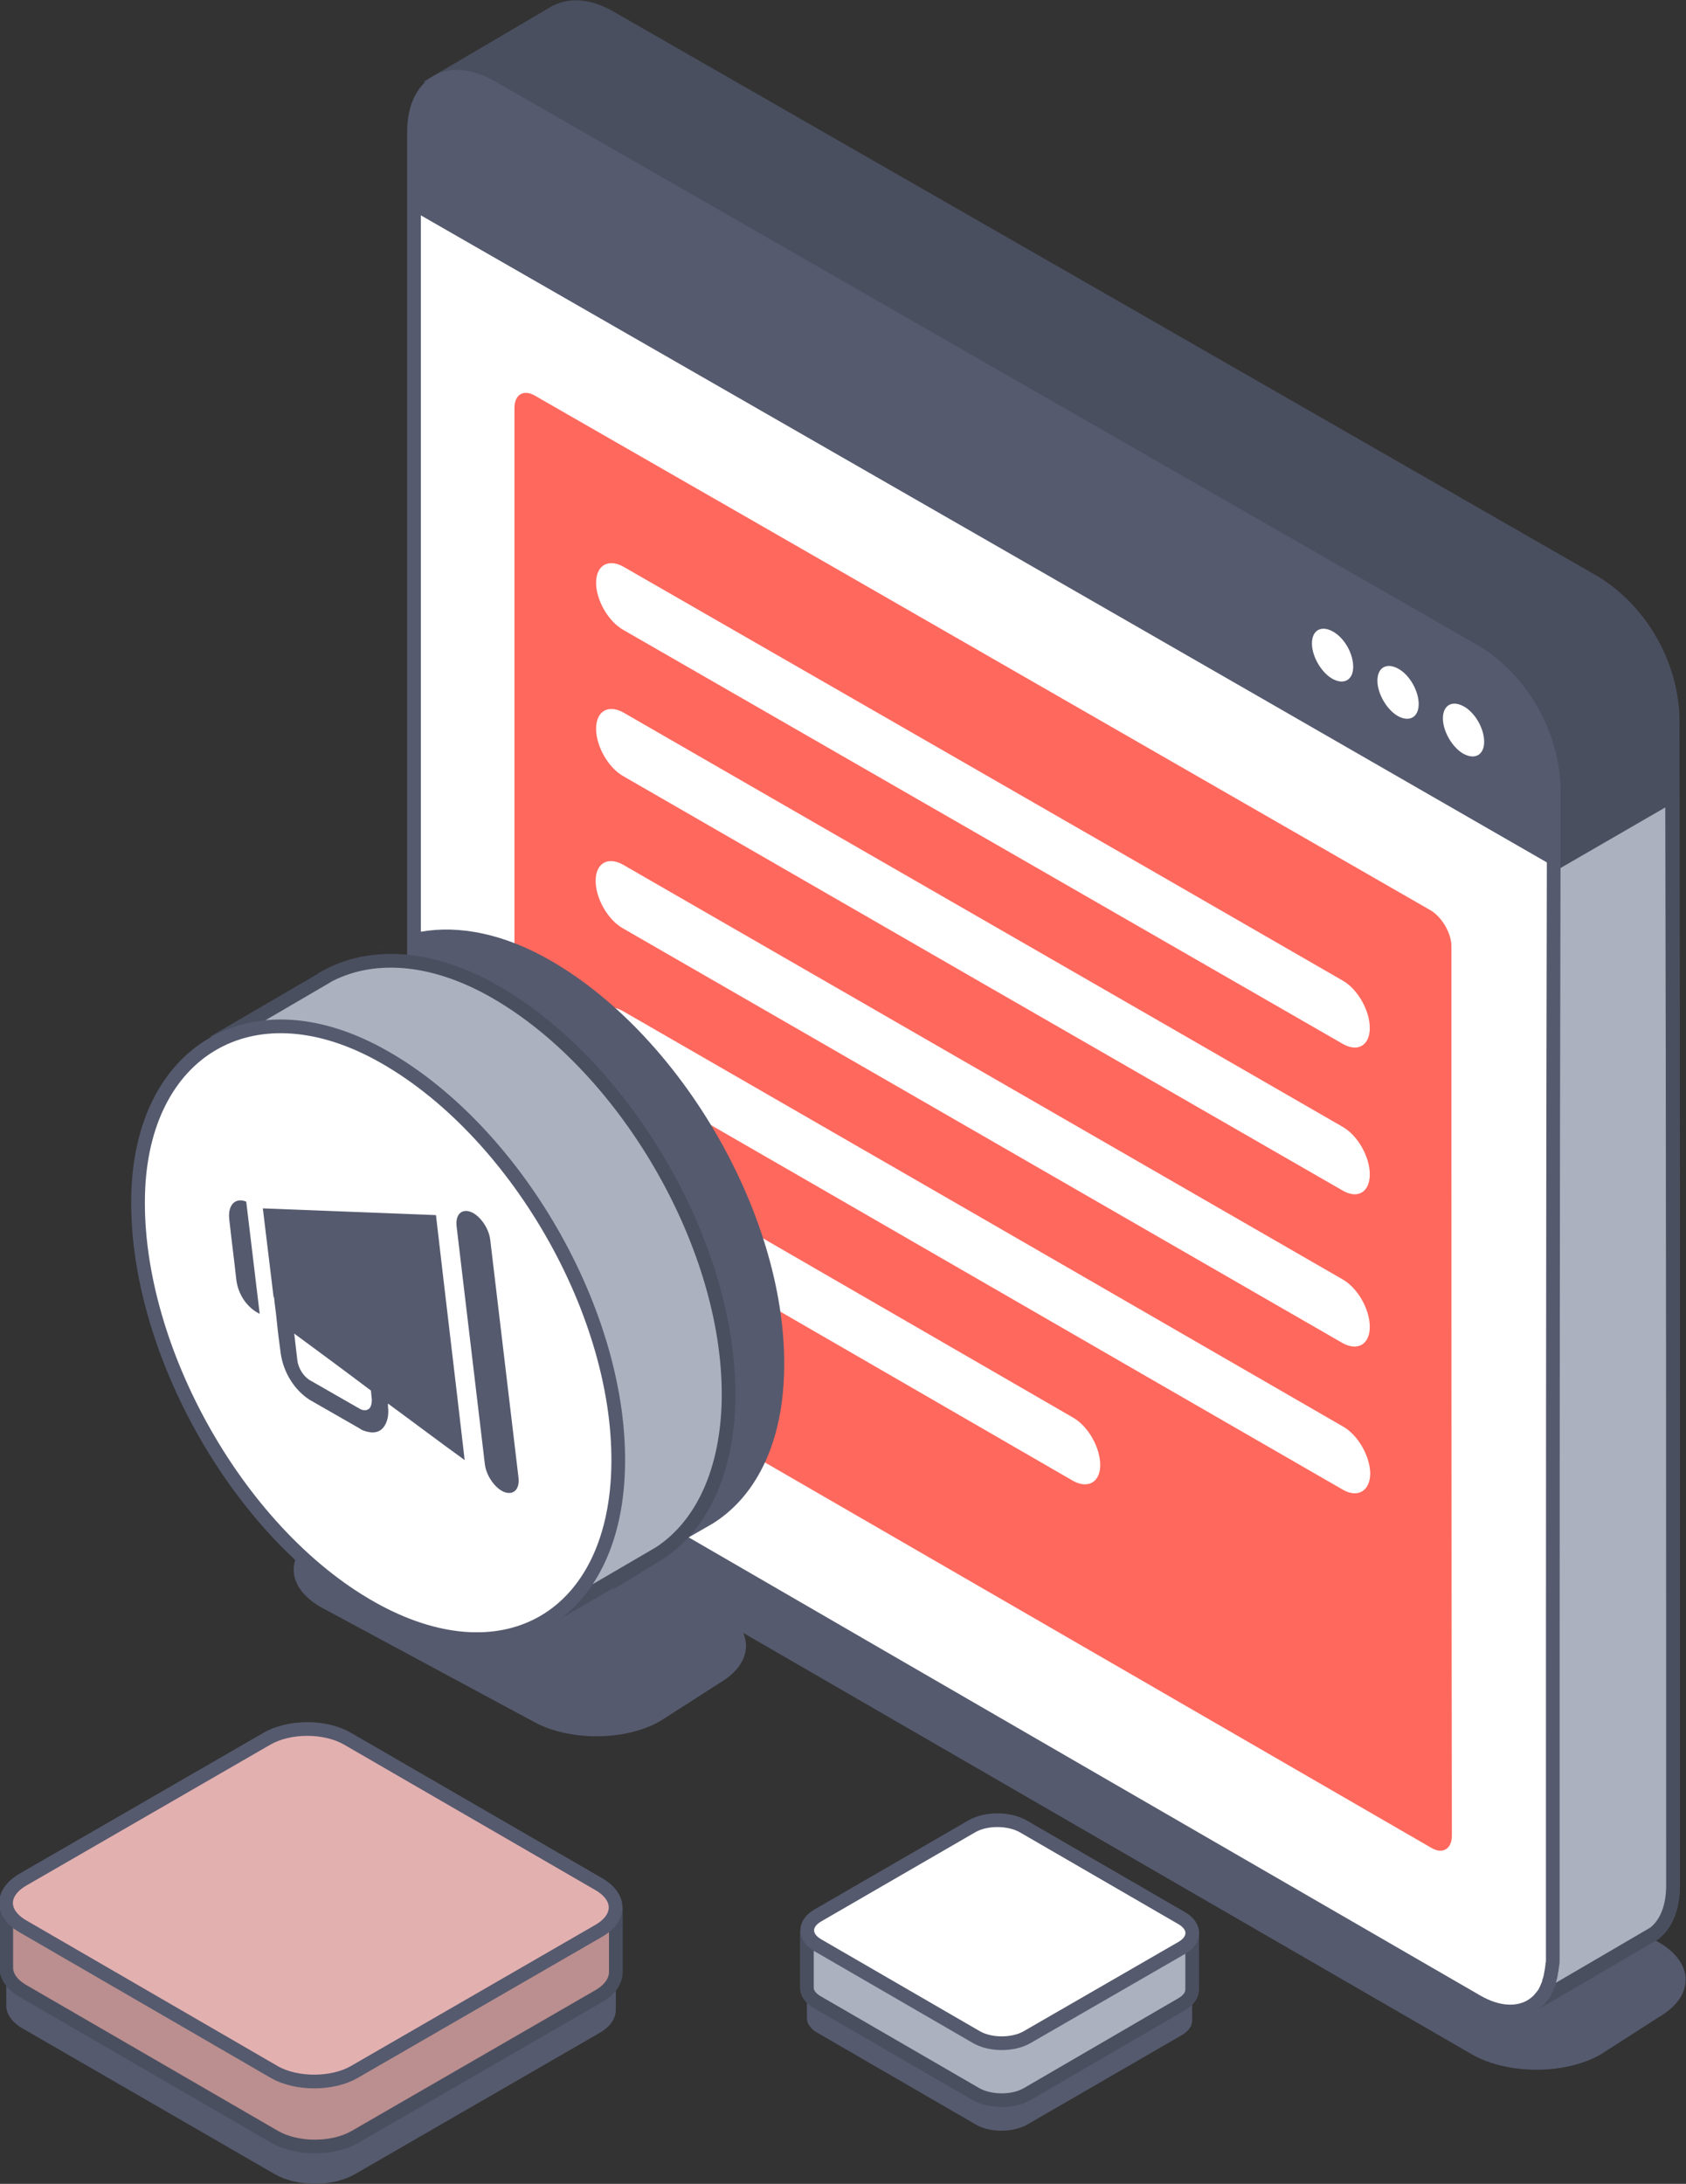<?xml version="1.0" encoding="UTF-8"?> <svg xmlns="http://www.w3.org/2000/svg" width="349" height="452" viewBox="0 0 349 452" fill="none"><rect x="0" y="0" width="349" height="452" fill="#333333" stroke="none"/> <g clip-path="url(#clip0_926_37564)"> <path d="M304.621 425.16L93.123 302.85C85.788 298.578 85.788 291.706 93.123 287.527L105.285 279.725C112.62 275.453 124.504 275.546 131.931 279.725L343.43 402.036C350.764 406.308 350.764 413.18 343.43 417.452L331.267 425.253C323.932 429.432 312.048 429.432 304.621 425.16Z" fill="#555A6E"></path> <path d="M110.113 356.158L66.29 332.569C58.956 328.297 58.956 321.424 66.29 317.245L78.453 309.444C85.788 305.172 97.672 305.265 105.099 309.444L148.922 332.94C156.256 337.212 156.256 344.085 148.922 348.357L136.759 356.158C129.424 360.43 117.54 360.43 110.113 356.158Z" fill="#555A6E"></path> <path d="M127.475 402.686C127.475 400.921 126.268 399.25 124.039 397.949L72.047 367.859C67.405 365.166 59.977 365.166 55.335 367.859L4.735 396.928C2.321 398.321 1.207 400.085 1.3 401.943V414.852C1.207 416.709 2.321 418.474 4.735 419.867L56.82 449.957C61.463 452.65 68.89 452.65 73.532 449.957L124.039 420.796C126.36 419.495 127.475 417.731 127.475 415.966V402.686Z" fill="#555A6E"></path> <path d="M127.475 394.792V408.537V408.165C127.475 409.93 126.36 411.694 124.039 413.087L73.532 442.249C68.89 444.942 61.463 444.942 56.82 442.249L4.735 412.066C2.321 410.673 1.207 408.815 1.3 407.051V407.794V394.142" fill="#BB8F8F"></path> <path d="M127.475 394.792V408.537V408.165C127.475 409.93 126.36 411.694 124.039 413.087L73.532 442.249C68.89 444.942 61.463 444.942 56.82 442.249L4.735 412.066C2.321 410.673 1.207 408.815 1.3 407.051V407.794V394.142" stroke="#4A4F60" stroke-width="2.835" stroke-miterlimit="10"></path> <path d="M56.821 428.875L4.735 398.692C0.093 395.999 0.093 391.727 4.735 389.034L55.242 359.873C59.884 357.179 67.312 357.179 71.954 359.873L123.947 389.963C128.589 392.656 128.589 396.928 123.947 399.621L73.439 428.782C68.89 431.476 61.37 431.476 56.821 428.875Z" fill="#E3B0B0" stroke="#555A6E" stroke-width="2.835" stroke-miterlimit="10"></path> <path d="M246.779 406.401C246.779 405.286 246.036 404.172 244.644 403.336L211.684 384.39C208.806 382.719 204.071 382.719 201.1 384.39L169.162 402.872C167.676 403.707 166.933 404.915 167.026 406.029V417.545C166.933 418.66 167.676 419.867 169.162 420.703L202.028 439.741C204.907 441.413 209.642 441.413 212.613 439.741L244.551 421.26C246.036 420.424 246.779 419.31 246.779 418.195V406.401Z" fill="#555A6E"></path> <path d="M246.779 400.085V412.066V411.787C246.779 412.902 246.036 414.016 244.551 414.852L212.613 433.426C209.734 435.098 204.999 435.098 202.028 433.426L169.162 414.387C167.676 413.552 166.933 412.344 167.026 411.23V411.694V399.714L246.779 400.085Z" fill="#ACB1BF" stroke="#4A4F60" stroke-width="2.835" stroke-miterlimit="10" stroke-linejoin="bevel"></path> <path d="M202.121 421.631L169.254 402.593C166.376 400.921 166.376 398.135 169.254 396.464L201.193 377.982C204.071 376.311 208.806 376.311 211.777 377.982L244.644 397.021C247.522 398.692 247.522 401.479 244.644 403.15L212.612 421.631C209.734 423.303 204.999 423.303 202.121 421.631Z" fill="white" stroke="#555A6E" stroke-width="2.835" stroke-miterlimit="10"></path> <path d="M316.597 415.316L89.687 17.367" stroke="#555A6E" stroke-width="2.835" stroke-miterlimit="10"></path> <path d="M346.308 390.241C346.308 395.163 344.637 398.692 341.944 400.457H341.851L316.598 415.316L291.901 371.946L298.772 189.456L321.333 179.147L346.215 164.752C346.308 239.884 346.308 315.109 346.308 390.241Z" fill="white" stroke="#555A6E" stroke-width="2.835" stroke-miterlimit="10"></path> <path d="M316.597 415.316L341.851 400.55H341.944C344.636 398.785 346.307 395.256 346.307 390.334C346.307 309.63 346.215 229.018 346.215 148.314C345.843 137.262 339.623 126.489 330.245 120.639C262.284 81.633 194.322 42.627 126.267 3.622C122.09 1.207 118.283 0.929 115.405 2.322L115.126 2.415L89.687 17.367L316.597 415.316Z" fill="#4A4F60" stroke="#4A4F60" stroke-width="2.835" stroke-miterlimit="10"></path> <path d="M346.308 390.241C346.308 395.163 344.637 398.692 341.944 400.457H341.851L317.062 414.945C319.754 413.18 321.333 409.651 321.333 404.729C321.333 329.504 321.24 254.279 321.24 179.054L346.122 164.659C346.308 239.884 346.308 315.109 346.308 390.241Z" fill="#ACB1BF" stroke="#4A4F60" stroke-width="2.835" stroke-miterlimit="10"></path> <path d="M321.425 404.822C321.425 405.1 321.425 405.472 321.425 405.751C321.425 406.029 321.425 406.308 321.332 406.586C321.332 406.865 321.24 407.144 321.24 407.422C321.147 407.979 321.054 408.537 320.961 409.001C320.868 409.28 320.868 409.465 320.775 409.744C320.683 410.023 320.59 410.208 320.59 410.487C320.497 410.673 320.404 410.951 320.311 411.137C320.218 411.323 320.126 411.601 320.033 411.787C319.94 411.973 319.847 412.159 319.754 412.344C319.661 412.53 319.568 412.716 319.383 412.902C319.29 413.087 319.104 413.273 319.011 413.366C318.919 413.552 318.733 413.645 318.64 413.83C318.362 414.109 318.083 414.388 317.712 414.666C317.526 414.759 317.433 414.852 317.247 415.038C317.155 415.038 317.155 415.13 317.062 415.13C314.184 416.895 310.098 416.802 305.642 414.202C250.864 382.533 196.086 350.864 141.308 319.103C128.124 311.487 114.848 303.779 101.664 296.164C92.287 290.22 86.159 279.54 85.695 268.488C85.695 243.413 85.695 218.338 85.695 193.263C85.695 143.392 85.695 93.52 85.695 43.649V27.397C85.695 21.732 87.83 18.017 91.266 16.531C94.051 15.324 97.672 15.788 101.664 18.017C169.626 57.022 237.587 96.028 305.642 135.033C315.019 140.884 321.147 151.657 321.611 162.709C321.611 169.21 321.611 172.553 321.611 179.054C321.425 254.372 321.425 329.597 321.425 404.822Z" fill="white" stroke="#555A6E" stroke-width="2.835" stroke-miterlimit="10"></path> <path d="M321.333 179.147C242.787 133.919 164.148 88.784 85.509 43.649C85.509 37.148 85.509 33.898 85.509 27.397C85.509 17.181 92.658 13.002 101.478 18.017C169.44 57.022 237.402 96.028 305.456 135.033C314.834 140.884 320.961 151.657 321.425 162.709C321.333 169.303 321.333 172.553 321.333 179.147Z" fill="#555A6E"></path> <path d="M280.11 138.005C280.11 140.699 278.253 141.813 275.839 140.513C273.518 139.213 271.568 135.869 271.568 133.176C271.568 130.483 273.425 129.368 275.839 130.669C278.253 131.969 280.11 135.219 280.11 138.005Z" fill="white"></path> <path d="M293.665 145.714C293.665 148.407 291.808 149.521 289.394 148.221C287.073 146.921 285.124 143.578 285.124 140.884C285.124 138.191 286.98 137.077 289.394 138.377C291.808 139.677 293.665 143.02 293.665 145.714Z" fill="white"></path> <path d="M307.22 153.515C307.22 156.208 305.363 157.322 302.95 156.022C300.628 154.722 298.679 151.379 298.679 148.685C298.679 145.992 300.536 144.878 302.95 146.178C305.363 147.478 307.22 150.821 307.22 153.515Z" fill="white"></path> <path d="M296.265 382.44C234.431 346.685 172.597 310.93 110.763 275.175C108.441 273.782 106.492 270.438 106.492 267.745C106.492 206.637 106.492 145.528 106.492 84.419C106.492 81.633 108.441 80.519 110.763 81.912C172.597 117.388 234.431 152.957 296.172 188.434C298.493 189.827 300.442 193.17 300.442 195.864C300.442 257.251 300.443 318.545 300.535 379.933C300.535 382.719 298.586 383.833 296.265 382.44Z" fill="#FF685D"></path> <path d="M277.881 216.016C228.303 187.505 178.631 158.901 129.053 130.39C125.896 128.625 123.389 124.168 123.389 120.639C123.389 117.017 125.896 115.531 129.053 117.295C178.631 145.806 228.303 174.318 277.881 202.922C281.038 204.686 283.545 209.144 283.545 212.766C283.545 216.388 281.038 217.874 277.881 216.016Z" fill="white"></path> <path d="M277.881 246.385C228.303 217.874 178.631 189.27 129.053 160.666C125.896 158.901 123.389 154.443 123.389 150.821C123.389 147.199 125.896 145.714 129.053 147.478C178.631 176.082 228.303 204.593 277.881 233.197C281.038 234.962 283.545 239.42 283.545 243.042C283.545 246.757 281.038 248.242 277.881 246.385Z" fill="white"></path> <path d="M277.881 277.961C228.21 249.357 178.631 220.753 128.96 192.149C125.803 190.384 123.296 185.926 123.296 182.304C123.296 178.683 125.803 177.197 128.96 178.961C178.631 207.565 228.21 236.169 277.881 264.773C281.038 266.538 283.545 270.996 283.545 274.618C283.545 278.24 281.038 279.725 277.881 277.961Z" fill="white"></path> <path d="M277.974 308.33C228.303 279.725 178.724 251.029 129.053 222.424C125.896 220.66 123.389 216.202 123.389 212.58C123.389 208.958 125.896 207.472 129.053 209.33C178.724 237.934 228.303 266.538 277.974 295.235C281.131 296.999 283.638 301.457 283.638 305.079C283.545 308.608 281.038 310.094 277.974 308.33Z" fill="white"></path> <path d="M222.082 306.472C191.072 288.548 160.062 270.624 129.053 252.7C125.896 250.936 123.389 246.478 123.389 242.856C123.389 239.234 125.896 237.748 129.053 239.606C160.062 257.529 191.072 275.453 222.082 293.377C225.239 295.142 227.746 299.6 227.746 303.222C227.746 306.751 225.239 308.237 222.082 306.472Z" fill="white"></path> <path d="M77.989 196.328C78.174 196.235 78.36 196.142 78.453 196.049L79.196 195.678L77.989 196.328Z" fill="#555A6E"></path> <path d="M147.529 315.388C147.436 315.481 147.436 315.481 147.436 315.481L147.529 315.388Z" fill="#555A6E"></path> <path d="M162.291 284.462C161.827 299.321 156.163 310.001 147.436 315.388L141.123 319.01C127.939 311.394 114.662 303.686 101.478 296.071C92.101 290.127 85.974 279.447 85.509 268.395C85.509 243.32 85.509 218.245 85.509 193.17C93.401 191.313 102.685 192.706 112.527 198C140.566 213.23 163.405 252.143 162.291 284.462Z" fill="#555A6E"></path> <path d="M110.949 336.376L135.923 321.796L135.831 321.889C144.651 316.502 150.221 305.729 150.779 290.87C151.893 258.551 129.053 219.638 101.107 204.5C87.83 197.349 75.482 197.257 66.476 202.736L67.683 202.086L44.287 215.738" fill="#ACB1BF"></path> <path d="M110.949 336.376L135.923 321.796L135.831 321.889C144.651 316.502 150.221 305.729 150.779 290.87C151.893 258.551 129.053 219.638 101.107 204.5C87.83 197.349 75.482 197.257 66.476 202.736L67.683 202.086L44.287 215.738" stroke="#4A4F60" stroke-width="2.835" stroke-miterlimit="10"></path> <path d="M127.939 304.429C126.918 334.519 104.914 347.707 78.267 333.59C49.671 318.36 27.76 278.983 28.596 247.221C29.339 217.595 51.9 203.85 78.267 218.06C106.306 233.197 129.053 272.11 127.939 304.429Z" fill="white" stroke="#555A6E" stroke-width="2.835" stroke-miterlimit="10"></path> <path d="M96.186 302.2C94.236 285.298 92.194 268.395 90.244 251.493C78.267 251.029 66.383 250.564 54.406 250.1C55.149 256.229 55.892 262.359 56.635 268.488H56.727C56.913 270.438 57.099 271.367 57.284 273.317C57.563 276.104 57.749 277.404 58.12 280.19C58.677 283.998 60.905 287.712 64.155 289.755C67.59 291.706 70.933 293.656 74.368 295.606C74.646 295.792 74.925 295.978 75.203 296.071C76.689 296.628 77.989 296.628 78.917 295.885C80.031 294.956 80.588 293.192 80.31 291.056C80.31 290.87 80.31 290.684 80.31 290.498C85.509 294.306 90.801 298.3 96.186 302.2ZM76.317 291.613C75.853 291.984 75.11 291.984 74.368 291.52C70.933 289.57 67.59 287.619 64.155 285.669C62.855 284.926 61.741 283.162 61.555 281.583C61.277 279.354 61.184 278.24 60.905 276.011C66.197 279.911 71.49 283.812 76.782 287.805C76.874 288.548 76.874 288.92 76.967 289.663C76.967 289.663 76.967 289.663 76.967 289.755C76.967 290.498 76.782 291.334 76.317 291.613Z" fill="#555A6E"></path> <path d="M47.443 252.236C47.907 256.508 48.464 260.687 48.928 264.959C49.3 267.838 51.064 270.624 53.756 271.924C52.828 264.216 51.9 256.508 50.971 248.707C48.743 247.778 47.164 249.357 47.443 252.236Z" fill="#555A6E"></path> <path d="M107.328 305.822C105.378 289.384 103.428 273.039 101.478 256.601C101.2 254.186 99.343 251.586 97.486 250.843C95.536 250.1 94.237 251.4 94.515 253.815C96.465 270.253 98.415 286.598 100.364 303.036C100.643 305.451 102.5 308.051 104.357 308.794C106.306 309.537 107.606 308.237 107.328 305.822Z" fill="#555A6E"></path> </g> <defs> <clipPath id="clip0_926_37564"> <rect width="349" height="452" fill="white"></rect> </clipPath> </defs> </svg> 